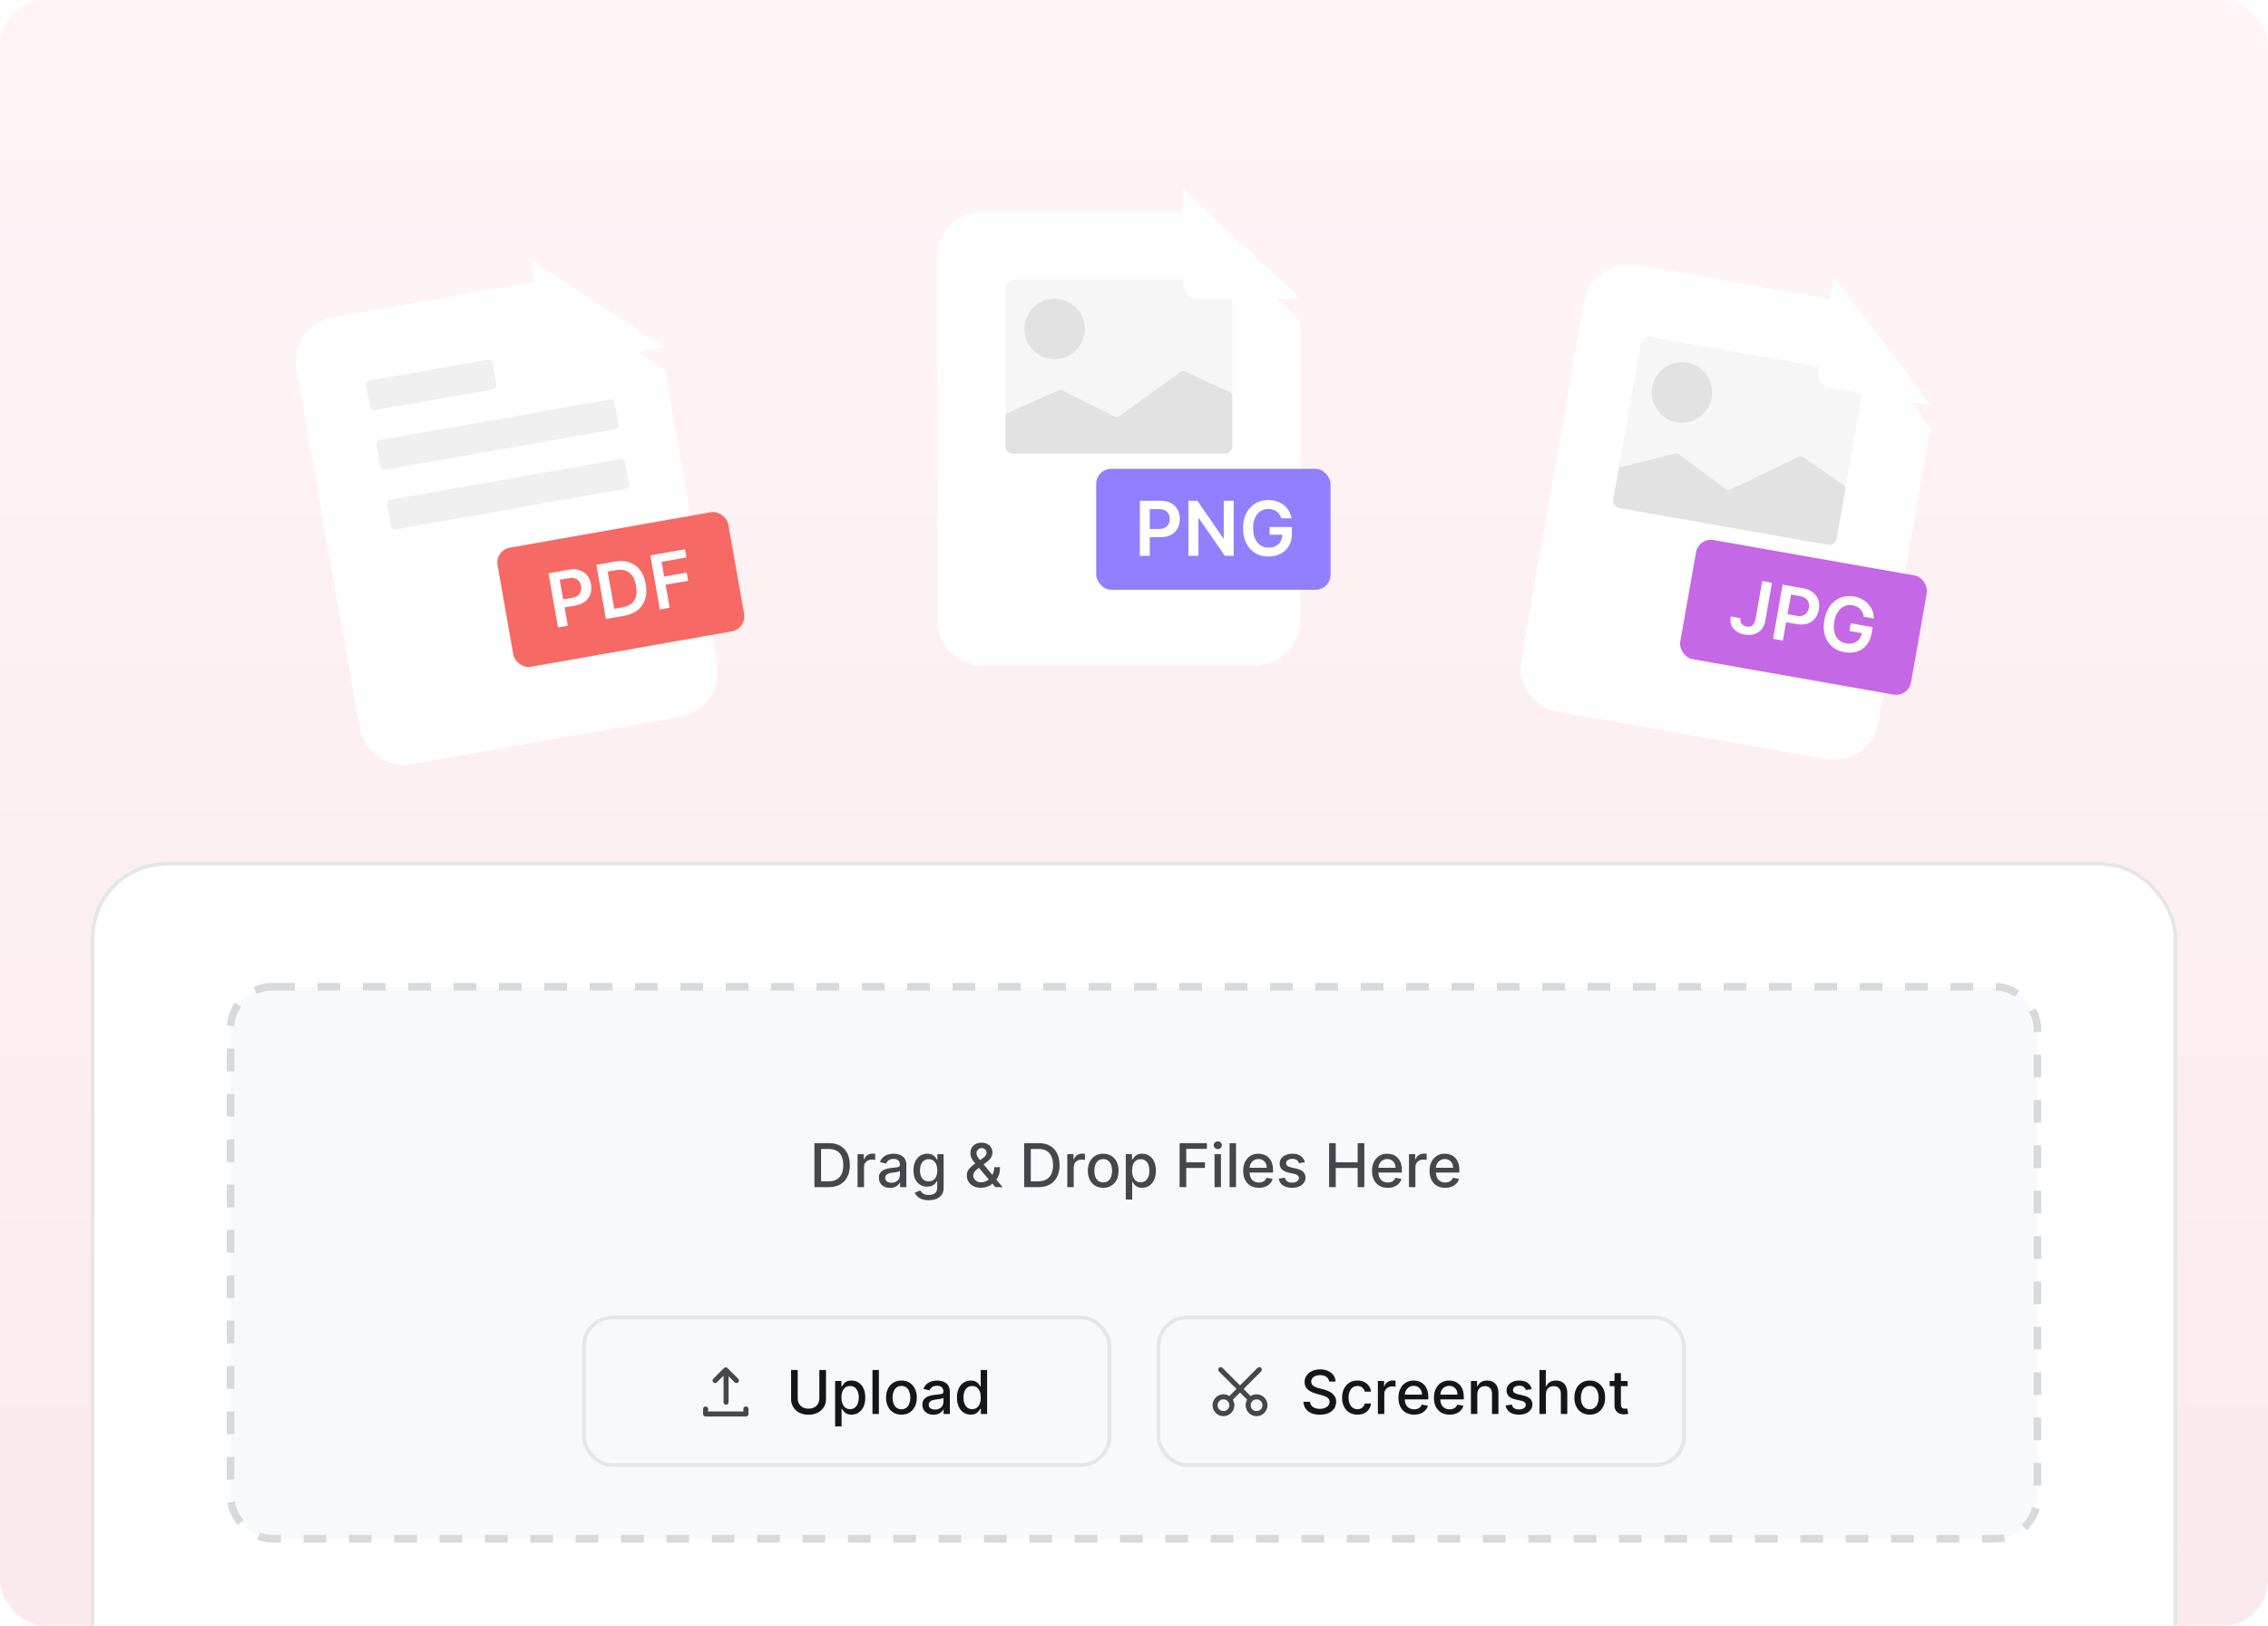 <svg width="600" height="430" viewBox="0 0 600 430" fill="none" xmlns="http://www.w3.org/2000/svg">
<g clip-path="url(#clip0_1794_1559)">
<rect width="600" height="430" rx="12" fill="url(#paint0_linear_1794_1559)"/>
<g filter="url(#filter0_d_1794_1559)">
<rect x="24" y="224" width="552" height="285" rx="20" fill="white"/>
<rect x="24.5" y="224.5" width="551" height="284" rx="19.5" stroke="#E6E6E6"/>
</g>
<rect x="61" y="261" width="478" height="146" rx="11" fill="#F7F9FC" stroke="#D7D9DB" stroke-width="2" stroke-dasharray="6 6"/>
<rect x="154.5" y="348.5" width="139" height="39" rx="7.5" stroke="#E6E6E6"/>
<path d="M191.413 363.864L189.641 365.635C189.381 365.895 188.959 365.895 188.699 365.635C188.438 365.374 188.438 364.952 188.698 364.692C188.939 364.451 189.18 364.21 189.421 363.969C190.123 363.267 190.825 362.564 191.528 361.862C191.788 361.603 192.209 361.603 192.469 361.862C193.172 362.565 193.875 363.268 194.577 363.971C194.819 364.212 195.06 364.454 195.302 364.696C195.56 364.953 195.551 365.373 195.294 365.63C195.036 365.888 194.617 365.896 194.359 365.639L192.746 364.025L192.746 370.887C192.746 371.256 192.448 371.554 192.079 371.554C191.711 371.554 191.413 371.256 191.413 370.887L191.413 363.864Z" fill="#46464D"/>
<path d="M198 372.667C198 372.298 197.702 372 197.333 372C196.965 372 196.667 372.298 196.667 372.667V373.333H187.333V372.667C187.333 372.298 187.035 372 186.667 372C186.298 372 186 372.298 186 372.667V374C186 374.368 186.298 374.667 186.667 374.667H197.333C197.702 374.667 198 374.368 198 374V372.667Z" fill="#46464D"/>
<path d="M216.761 362.364H218.523V370.017C218.523 370.831 218.331 371.553 217.949 372.182C217.566 372.807 217.028 373.299 216.335 373.659C215.642 374.015 214.83 374.193 213.898 374.193C212.97 374.193 212.159 374.015 211.466 373.659C210.773 373.299 210.235 372.807 209.852 372.182C209.47 371.553 209.278 370.831 209.278 370.017V362.364H211.034V369.875C211.034 370.402 211.15 370.869 211.381 371.278C211.616 371.688 211.947 372.009 212.375 372.244C212.803 372.475 213.311 372.591 213.898 372.591C214.489 372.591 214.998 372.475 215.426 372.244C215.858 372.009 216.188 371.688 216.415 371.278C216.646 370.869 216.761 370.402 216.761 369.875V362.364ZM220.939 377.273V365.273H222.598V366.688H222.74C222.839 366.506 222.981 366.295 223.166 366.057C223.352 365.818 223.609 365.61 223.939 365.432C224.268 365.25 224.704 365.159 225.246 365.159C225.95 365.159 226.579 365.337 227.132 365.693C227.685 366.049 228.119 366.562 228.433 367.233C228.751 367.903 228.911 368.71 228.911 369.653C228.911 370.597 228.753 371.405 228.439 372.08C228.125 372.75 227.693 373.267 227.143 373.631C226.594 373.991 225.967 374.17 225.263 374.17C224.732 374.17 224.299 374.081 223.962 373.903C223.628 373.725 223.367 373.517 223.178 373.278C222.988 373.04 222.842 372.828 222.74 372.642H222.638V377.273H220.939ZM222.604 369.636C222.604 370.25 222.693 370.788 222.871 371.25C223.049 371.712 223.306 372.074 223.643 372.335C223.981 372.593 224.393 372.722 224.882 372.722C225.39 372.722 225.814 372.587 226.155 372.318C226.496 372.045 226.753 371.676 226.928 371.21C227.106 370.744 227.195 370.22 227.195 369.636C227.195 369.061 227.107 368.544 226.933 368.085C226.763 367.627 226.505 367.265 226.161 367C225.82 366.735 225.393 366.602 224.882 366.602C224.39 366.602 223.973 366.729 223.632 366.983C223.295 367.237 223.039 367.591 222.865 368.045C222.691 368.5 222.604 369.03 222.604 369.636ZM232.513 362.364V374H230.814V362.364H232.513ZM238.474 374.176C237.656 374.176 236.942 373.989 236.332 373.614C235.723 373.239 235.249 372.714 234.912 372.04C234.575 371.366 234.406 370.578 234.406 369.676C234.406 368.771 234.575 367.979 234.912 367.301C235.249 366.623 235.723 366.097 236.332 365.722C236.942 365.347 237.656 365.159 238.474 365.159C239.293 365.159 240.007 365.347 240.616 365.722C241.226 366.097 241.7 366.623 242.037 367.301C242.374 367.979 242.543 368.771 242.543 369.676C242.543 370.578 242.374 371.366 242.037 372.04C241.7 372.714 241.226 373.239 240.616 373.614C240.007 373.989 239.293 374.176 238.474 374.176ZM238.48 372.75C239.01 372.75 239.45 372.61 239.798 372.33C240.147 372.049 240.404 371.676 240.571 371.21C240.741 370.744 240.827 370.231 240.827 369.67C240.827 369.114 240.741 368.602 240.571 368.136C240.404 367.667 240.147 367.29 239.798 367.006C239.45 366.722 239.01 366.58 238.48 366.58C237.946 366.58 237.503 366.722 237.151 367.006C236.802 367.29 236.543 367.667 236.372 368.136C236.205 368.602 236.122 369.114 236.122 369.67C236.122 370.231 236.205 370.744 236.372 371.21C236.543 371.676 236.802 372.049 237.151 372.33C237.503 372.61 237.946 372.75 238.48 372.75ZM246.979 374.193C246.426 374.193 245.926 374.091 245.479 373.886C245.032 373.678 244.678 373.377 244.416 372.983C244.159 372.589 244.03 372.106 244.03 371.534C244.03 371.042 244.125 370.636 244.314 370.318C244.503 370 244.759 369.748 245.081 369.562C245.403 369.377 245.763 369.237 246.161 369.142C246.558 369.047 246.964 368.975 247.376 368.926C247.899 368.866 248.323 368.816 248.649 368.778C248.975 368.737 249.212 368.67 249.359 368.58C249.507 368.489 249.581 368.341 249.581 368.136V368.097C249.581 367.6 249.441 367.216 249.161 366.943C248.884 366.67 248.471 366.534 247.922 366.534C247.35 366.534 246.899 366.661 246.57 366.915C246.244 367.165 246.018 367.443 245.893 367.75L244.297 367.386C244.486 366.856 244.763 366.428 245.126 366.102C245.494 365.773 245.916 365.534 246.393 365.386C246.871 365.235 247.373 365.159 247.899 365.159C248.248 365.159 248.617 365.201 249.007 365.284C249.401 365.364 249.768 365.511 250.109 365.727C250.454 365.943 250.736 366.252 250.956 366.653C251.176 367.051 251.286 367.568 251.286 368.205V374H249.626V372.807H249.558C249.448 373.027 249.284 373.242 249.064 373.455C248.844 373.667 248.562 373.843 248.217 373.983C247.873 374.123 247.46 374.193 246.979 374.193ZM247.348 372.83C247.818 372.83 248.219 372.737 248.553 372.551C248.89 372.366 249.145 372.123 249.32 371.824C249.498 371.521 249.587 371.197 249.587 370.852V369.727C249.526 369.788 249.409 369.845 249.234 369.898C249.064 369.947 248.869 369.991 248.649 370.028C248.429 370.062 248.215 370.095 248.007 370.125C247.799 370.152 247.625 370.174 247.484 370.193C247.155 370.235 246.854 370.305 246.581 370.403C246.312 370.502 246.096 370.644 245.933 370.83C245.774 371.011 245.695 371.254 245.695 371.557C245.695 371.977 245.85 372.295 246.161 372.511C246.471 372.723 246.867 372.83 247.348 372.83ZM256.815 374.17C256.111 374.17 255.482 373.991 254.929 373.631C254.38 373.267 253.948 372.75 253.634 372.08C253.323 371.405 253.168 370.597 253.168 369.653C253.168 368.71 253.325 367.903 253.639 367.233C253.957 366.562 254.393 366.049 254.946 365.693C255.499 365.337 256.126 365.159 256.827 365.159C257.368 365.159 257.804 365.25 258.134 365.432C258.467 365.61 258.724 365.818 258.906 366.057C259.092 366.295 259.236 366.506 259.338 366.688H259.44V362.364H261.139V374H259.48V372.642H259.338C259.236 372.828 259.088 373.04 258.895 373.278C258.705 373.517 258.444 373.725 258.111 373.903C257.777 374.081 257.346 374.17 256.815 374.17ZM257.19 372.722C257.679 372.722 258.092 372.593 258.429 372.335C258.77 372.074 259.027 371.712 259.202 371.25C259.38 370.788 259.469 370.25 259.469 369.636C259.469 369.03 259.382 368.5 259.207 368.045C259.033 367.591 258.777 367.237 258.44 366.983C258.103 366.729 257.687 366.602 257.19 366.602C256.679 366.602 256.253 366.735 255.912 367C255.571 367.265 255.313 367.627 255.139 368.085C254.969 368.544 254.884 369.061 254.884 369.636C254.884 370.22 254.971 370.744 255.145 371.21C255.319 371.676 255.577 372.045 255.918 372.318C256.262 372.587 256.687 372.722 257.19 372.722Z" fill="#16161A"/>
<rect x="306.5" y="348.5" width="139" height="39" rx="7.5" stroke="#E6E6E6"/>
<path d="M322.471 362.747C322.211 362.487 322.211 362.065 322.471 361.805C322.732 361.544 323.154 361.544 323.414 361.805L328.047 366.438L332.681 361.805C332.941 361.544 333.363 361.544 333.623 361.805C333.884 362.065 333.884 362.487 333.623 362.748L328.99 367.381L330.864 369.254C331.314 368.965 331.85 368.797 332.425 368.797C334.02 368.797 335.314 370.091 335.314 371.687C335.314 373.283 334.02 374.576 332.425 374.576C330.829 374.576 329.535 373.283 329.535 371.687C329.535 371.149 329.682 370.645 329.938 370.214L328.047 368.323L326.155 370.216C326.41 370.647 326.557 371.15 326.557 371.687C326.557 373.283 325.263 374.576 323.667 374.576C322.071 374.576 320.778 373.283 320.778 371.687C320.778 370.091 322.071 368.797 323.667 368.797C324.243 368.797 324.779 368.966 325.23 369.256L327.105 367.381L322.471 362.747ZM325.224 371.687C325.224 370.827 324.527 370.131 323.667 370.131C322.808 370.131 322.111 370.827 322.111 371.687C322.111 372.546 322.808 373.243 323.667 373.243C324.527 373.243 325.224 372.546 325.224 371.687ZM333.981 371.687C333.981 370.827 333.284 370.131 332.425 370.131C331.565 370.131 330.868 370.827 330.868 371.687C330.868 372.546 331.565 373.243 332.425 373.243C333.284 373.243 333.981 372.546 333.981 371.687Z" fill="#46464D"/>
<path d="M351.625 365.42C351.564 364.883 351.314 364.466 350.875 364.17C350.436 363.871 349.883 363.722 349.216 363.722C348.739 363.722 348.326 363.797 347.977 363.949C347.629 364.097 347.358 364.301 347.165 364.562C346.975 364.82 346.881 365.114 346.881 365.443C346.881 365.72 346.945 365.958 347.074 366.159C347.206 366.36 347.379 366.528 347.591 366.665C347.807 366.797 348.038 366.909 348.284 367C348.53 367.087 348.767 367.159 348.994 367.216L350.131 367.511C350.502 367.602 350.883 367.725 351.273 367.881C351.663 368.036 352.025 368.241 352.358 368.494C352.691 368.748 352.96 369.062 353.165 369.438C353.373 369.812 353.477 370.261 353.477 370.784C353.477 371.443 353.307 372.028 352.966 372.54C352.629 373.051 352.138 373.455 351.494 373.75C350.854 374.045 350.08 374.193 349.17 374.193C348.299 374.193 347.545 374.055 346.909 373.778C346.273 373.502 345.775 373.11 345.415 372.602C345.055 372.091 344.856 371.485 344.818 370.784H346.58C346.614 371.205 346.75 371.555 346.989 371.835C347.231 372.112 347.54 372.318 347.915 372.455C348.294 372.587 348.708 372.653 349.159 372.653C349.655 372.653 350.097 372.576 350.483 372.42C350.873 372.261 351.18 372.042 351.403 371.761C351.627 371.477 351.739 371.146 351.739 370.767C351.739 370.422 351.64 370.14 351.443 369.92C351.25 369.701 350.987 369.519 350.653 369.375C350.324 369.231 349.951 369.104 349.534 368.994L348.159 368.619C347.227 368.366 346.489 367.992 345.943 367.5C345.402 367.008 345.131 366.356 345.131 365.545C345.131 364.875 345.313 364.29 345.676 363.79C346.04 363.29 346.532 362.902 347.153 362.625C347.775 362.345 348.475 362.205 349.256 362.205C350.044 362.205 350.739 362.343 351.341 362.619C351.947 362.896 352.424 363.277 352.773 363.761C353.121 364.242 353.303 364.795 353.318 365.42H351.625ZM359.115 374.176C358.27 374.176 357.543 373.985 356.933 373.602C356.327 373.216 355.861 372.684 355.536 372.006C355.21 371.328 355.047 370.551 355.047 369.676C355.047 368.79 355.214 368.008 355.547 367.33C355.88 366.648 356.35 366.116 356.956 365.733C357.562 365.35 358.276 365.159 359.098 365.159C359.761 365.159 360.352 365.282 360.871 365.528C361.39 365.771 361.808 366.112 362.126 366.551C362.448 366.991 362.64 367.504 362.7 368.091H361.047C360.956 367.682 360.748 367.33 360.422 367.034C360.1 366.739 359.668 366.591 359.126 366.591C358.653 366.591 358.238 366.716 357.882 366.966C357.53 367.212 357.255 367.564 357.058 368.023C356.861 368.477 356.763 369.015 356.763 369.636C356.763 370.273 356.859 370.822 357.053 371.284C357.246 371.746 357.518 372.104 357.871 372.358C358.227 372.612 358.645 372.739 359.126 372.739C359.448 372.739 359.74 372.68 360.001 372.562C360.267 372.441 360.488 372.269 360.666 372.045C360.848 371.822 360.975 371.553 361.047 371.239H362.7C362.64 371.803 362.456 372.307 362.149 372.75C361.842 373.193 361.431 373.542 360.916 373.795C360.405 374.049 359.804 374.176 359.115 374.176ZM364.517 374V365.273H366.159V366.659H366.25C366.409 366.189 366.689 365.82 367.091 365.551C367.496 365.278 367.955 365.142 368.466 365.142C368.572 365.142 368.697 365.146 368.841 365.153C368.989 365.161 369.104 365.17 369.188 365.182V366.807C369.119 366.788 368.998 366.767 368.824 366.744C368.65 366.718 368.475 366.705 368.301 366.705C367.9 366.705 367.542 366.79 367.227 366.96C366.917 367.127 366.67 367.36 366.489 367.659C366.307 367.955 366.216 368.292 366.216 368.67V374H364.517ZM374.107 374.176C373.247 374.176 372.506 373.992 371.885 373.625C371.268 373.254 370.79 372.733 370.453 372.062C370.12 371.388 369.953 370.598 369.953 369.693C369.953 368.799 370.12 368.011 370.453 367.33C370.79 366.648 371.26 366.116 371.862 365.733C372.468 365.35 373.177 365.159 373.987 365.159C374.48 365.159 374.957 365.241 375.419 365.403C375.881 365.566 376.296 365.822 376.663 366.17C377.031 366.519 377.321 366.972 377.533 367.528C377.745 368.081 377.851 368.754 377.851 369.545V370.148H370.913V368.875H376.186C376.186 368.428 376.095 368.032 375.913 367.688C375.732 367.339 375.476 367.064 375.146 366.864C374.821 366.663 374.438 366.562 373.999 366.562C373.521 366.562 373.105 366.68 372.749 366.915C372.396 367.146 372.124 367.449 371.93 367.824C371.741 368.195 371.646 368.598 371.646 369.034V370.028C371.646 370.612 371.749 371.108 371.953 371.517C372.161 371.926 372.451 372.239 372.822 372.455C373.194 372.667 373.627 372.773 374.124 372.773C374.446 372.773 374.739 372.727 375.004 372.636C375.269 372.542 375.499 372.402 375.692 372.216C375.885 372.03 376.033 371.801 376.135 371.528L377.743 371.818C377.614 372.292 377.383 372.706 377.05 373.062C376.72 373.415 376.305 373.689 375.805 373.886C375.309 374.08 374.743 374.176 374.107 374.176ZM383.497 374.176C382.637 374.176 381.897 373.992 381.276 373.625C380.658 373.254 380.181 372.733 379.844 372.062C379.51 371.388 379.344 370.598 379.344 369.693C379.344 368.799 379.51 368.011 379.844 367.33C380.181 366.648 380.651 366.116 381.253 365.733C381.859 365.35 382.567 365.159 383.378 365.159C383.87 365.159 384.348 365.241 384.81 365.403C385.272 365.566 385.687 365.822 386.054 366.17C386.421 366.519 386.711 366.972 386.923 367.528C387.135 368.081 387.241 368.754 387.241 369.545V370.148H380.304V368.875H385.577C385.577 368.428 385.486 368.032 385.304 367.688C385.122 367.339 384.866 367.064 384.537 366.864C384.211 366.663 383.829 366.562 383.389 366.562C382.912 366.562 382.495 366.68 382.139 366.915C381.787 367.146 381.514 367.449 381.321 367.824C381.132 368.195 381.037 368.598 381.037 369.034V370.028C381.037 370.612 381.139 371.108 381.344 371.517C381.552 371.926 381.842 372.239 382.213 372.455C382.584 372.667 383.018 372.773 383.514 372.773C383.836 372.773 384.13 372.727 384.395 372.636C384.66 372.542 384.889 372.402 385.082 372.216C385.276 372.03 385.423 371.801 385.526 371.528L387.134 371.818C387.005 372.292 386.774 372.706 386.44 373.062C386.111 373.415 385.696 373.689 385.196 373.886C384.7 374.08 384.134 374.176 383.497 374.176ZM390.825 368.818V374H389.126V365.273H390.757V366.693H390.865C391.066 366.231 391.38 365.86 391.808 365.58C392.24 365.299 392.784 365.159 393.439 365.159C394.034 365.159 394.554 365.284 395.001 365.534C395.448 365.78 395.795 366.148 396.041 366.636C396.287 367.125 396.411 367.729 396.411 368.449V374H394.712V368.653C394.712 368.021 394.547 367.527 394.217 367.17C393.888 366.811 393.435 366.631 392.859 366.631C392.465 366.631 392.115 366.716 391.808 366.886C391.505 367.057 391.265 367.307 391.087 367.636C390.912 367.962 390.825 368.356 390.825 368.818ZM405.229 367.403L403.689 367.676C403.625 367.479 403.522 367.292 403.382 367.114C403.246 366.936 403.06 366.79 402.825 366.676C402.59 366.562 402.297 366.506 401.945 366.506C401.464 366.506 401.062 366.614 400.74 366.83C400.418 367.042 400.257 367.316 400.257 367.653C400.257 367.945 400.365 368.18 400.581 368.358C400.797 368.536 401.145 368.682 401.626 368.795L403.013 369.114C403.816 369.299 404.414 369.585 404.808 369.972C405.202 370.358 405.399 370.86 405.399 371.477C405.399 372 405.248 372.466 404.945 372.875C404.645 373.28 404.227 373.598 403.689 373.83C403.155 374.061 402.536 374.176 401.831 374.176C400.854 374.176 400.056 373.968 399.439 373.551C398.821 373.131 398.443 372.534 398.303 371.761L399.945 371.511C400.047 371.939 400.257 372.263 400.575 372.483C400.893 372.699 401.308 372.807 401.82 372.807C402.376 372.807 402.821 372.691 403.155 372.46C403.488 372.225 403.655 371.939 403.655 371.602C403.655 371.33 403.553 371.1 403.348 370.915C403.147 370.729 402.839 370.589 402.422 370.494L400.945 370.17C400.13 369.985 399.528 369.689 399.138 369.284C398.751 368.879 398.558 368.366 398.558 367.744C398.558 367.229 398.702 366.778 398.99 366.392C399.278 366.006 399.676 365.705 400.183 365.489C400.691 365.269 401.272 365.159 401.928 365.159C402.871 365.159 403.613 365.364 404.155 365.773C404.696 366.178 405.054 366.722 405.229 367.403ZM408.966 368.818V374H407.267V362.364H408.943V366.693H409.051C409.256 366.223 409.568 365.85 409.989 365.574C410.409 365.297 410.958 365.159 411.636 365.159C412.235 365.159 412.758 365.282 413.205 365.528C413.655 365.775 414.004 366.142 414.25 366.631C414.5 367.116 414.625 367.722 414.625 368.449V374H412.926V368.653C412.926 368.013 412.761 367.517 412.432 367.165C412.102 366.809 411.644 366.631 411.057 366.631C410.655 366.631 410.295 366.716 409.977 366.886C409.663 367.057 409.415 367.307 409.233 367.636C409.055 367.962 408.966 368.356 408.966 368.818ZM420.568 374.176C419.75 374.176 419.036 373.989 418.426 373.614C417.816 373.239 417.343 372.714 417.006 372.04C416.669 371.366 416.5 370.578 416.5 369.676C416.5 368.771 416.669 367.979 417.006 367.301C417.343 366.623 417.816 366.097 418.426 365.722C419.036 365.347 419.75 365.159 420.568 365.159C421.386 365.159 422.1 365.347 422.71 365.722C423.32 366.097 423.794 366.623 424.131 367.301C424.468 367.979 424.636 368.771 424.636 369.676C424.636 370.578 424.468 371.366 424.131 372.04C423.794 372.714 423.32 373.239 422.71 373.614C422.1 373.989 421.386 374.176 420.568 374.176ZM420.574 372.75C421.104 372.75 421.544 372.61 421.892 372.33C422.241 372.049 422.498 371.676 422.665 371.21C422.835 370.744 422.92 370.231 422.92 369.67C422.92 369.114 422.835 368.602 422.665 368.136C422.498 367.667 422.241 367.29 421.892 367.006C421.544 366.722 421.104 366.58 420.574 366.58C420.04 366.58 419.597 366.722 419.244 367.006C418.896 367.29 418.636 367.667 418.466 368.136C418.299 368.602 418.216 369.114 418.216 369.67C418.216 370.231 418.299 370.744 418.466 371.21C418.636 371.676 418.896 372.049 419.244 372.33C419.597 372.61 420.04 372.75 420.574 372.75ZM430.607 365.273V366.636H425.839V365.273H430.607ZM427.118 363.182H428.817V371.438C428.817 371.767 428.866 372.015 428.964 372.182C429.063 372.345 429.19 372.456 429.345 372.517C429.504 372.574 429.677 372.602 429.862 372.602C429.999 372.602 430.118 372.593 430.22 372.574C430.322 372.555 430.402 372.54 430.459 372.528L430.766 373.932C430.667 373.97 430.527 374.008 430.345 374.045C430.163 374.087 429.936 374.11 429.663 374.114C429.216 374.121 428.8 374.042 428.413 373.875C428.027 373.708 427.714 373.451 427.476 373.102C427.237 372.754 427.118 372.316 427.118 371.79V363.182Z" fill="#16161A"/>
<path d="M219.225 314H215.458V302.364H219.344C220.485 302.364 221.464 302.597 222.282 303.062C223.1 303.525 223.727 304.189 224.163 305.057C224.602 305.92 224.822 306.956 224.822 308.165C224.822 309.377 224.6 310.419 224.157 311.29C223.718 312.161 223.081 312.831 222.248 313.301C221.415 313.767 220.407 314 219.225 314ZM217.214 312.466H219.129C220.015 312.466 220.752 312.299 221.339 311.966C221.926 311.629 222.365 311.142 222.657 310.506C222.949 309.866 223.094 309.085 223.094 308.165C223.094 307.252 222.949 306.477 222.657 305.841C222.369 305.205 221.939 304.722 221.367 304.392C220.795 304.062 220.085 303.898 219.237 303.898H217.214V312.466ZM226.869 314V305.273H228.511V306.659H228.602C228.761 306.189 229.041 305.82 229.442 305.551C229.848 305.278 230.306 305.142 230.817 305.142C230.924 305.142 231.049 305.146 231.192 305.153C231.34 305.161 231.456 305.17 231.539 305.182V306.807C231.471 306.788 231.35 306.767 231.175 306.744C231.001 306.718 230.827 306.705 230.653 306.705C230.251 306.705 229.893 306.79 229.579 306.96C229.268 307.127 229.022 307.36 228.84 307.659C228.658 307.955 228.567 308.292 228.567 308.67V314H226.869ZM235.471 314.193C234.918 314.193 234.418 314.091 233.971 313.886C233.524 313.678 233.17 313.377 232.908 312.983C232.651 312.589 232.522 312.106 232.522 311.534C232.522 311.042 232.617 310.636 232.806 310.318C232.996 310 233.251 309.748 233.573 309.562C233.895 309.377 234.255 309.237 234.653 309.142C235.05 309.047 235.456 308.975 235.869 308.926C236.391 308.866 236.816 308.816 237.141 308.778C237.467 308.737 237.704 308.67 237.852 308.58C237.999 308.489 238.073 308.341 238.073 308.136V308.097C238.073 307.6 237.933 307.216 237.653 306.943C237.376 306.67 236.963 306.534 236.414 306.534C235.842 306.534 235.391 306.661 235.062 306.915C234.736 307.165 234.511 307.443 234.386 307.75L232.789 307.386C232.978 306.856 233.255 306.428 233.619 306.102C233.986 305.773 234.408 305.534 234.886 305.386C235.363 305.235 235.865 305.159 236.391 305.159C236.74 305.159 237.109 305.201 237.499 305.284C237.893 305.364 238.261 305.511 238.602 305.727C238.946 305.943 239.228 306.252 239.448 306.653C239.668 307.051 239.778 307.568 239.778 308.205V314H238.119V312.807H238.05C237.941 313.027 237.776 313.242 237.556 313.455C237.336 313.667 237.054 313.843 236.71 313.983C236.365 314.123 235.952 314.193 235.471 314.193ZM235.84 312.83C236.31 312.83 236.711 312.737 237.045 312.551C237.382 312.366 237.638 312.123 237.812 311.824C237.99 311.521 238.079 311.197 238.079 310.852V309.727C238.018 309.788 237.901 309.845 237.727 309.898C237.556 309.947 237.361 309.991 237.141 310.028C236.922 310.062 236.708 310.095 236.499 310.125C236.291 310.152 236.117 310.174 235.977 310.193C235.647 310.235 235.346 310.305 235.073 310.403C234.804 310.502 234.588 310.644 234.425 310.83C234.266 311.011 234.187 311.254 234.187 311.557C234.187 311.977 234.342 312.295 234.653 312.511C234.963 312.723 235.359 312.83 235.84 312.83ZM245.7 317.455C245.006 317.455 244.41 317.364 243.91 317.182C243.414 317 243.008 316.759 242.694 316.46C242.379 316.161 242.145 315.833 241.989 315.477L243.45 314.875C243.552 315.042 243.688 315.218 243.859 315.403C244.033 315.593 244.268 315.754 244.563 315.886C244.862 316.019 245.247 316.085 245.717 316.085C246.361 316.085 246.893 315.928 247.313 315.614C247.734 315.303 247.944 314.807 247.944 314.125V312.409H247.836C247.734 312.595 247.586 312.801 247.393 313.028C247.203 313.256 246.942 313.453 246.609 313.619C246.275 313.786 245.842 313.869 245.308 313.869C244.618 313.869 243.997 313.708 243.444 313.386C242.895 313.061 242.459 312.581 242.137 311.949C241.819 311.312 241.66 310.53 241.66 309.602C241.66 308.674 241.817 307.879 242.131 307.216C242.45 306.553 242.885 306.045 243.438 305.693C243.991 305.337 244.618 305.159 245.319 305.159C245.861 305.159 246.298 305.25 246.631 305.432C246.965 305.61 247.224 305.818 247.41 306.057C247.599 306.295 247.745 306.506 247.847 306.688H247.972V305.273H249.637V314.193C249.637 314.943 249.463 315.559 249.114 316.04C248.766 316.521 248.294 316.877 247.7 317.108C247.109 317.339 246.442 317.455 245.7 317.455ZM245.683 312.46C246.171 312.46 246.584 312.347 246.921 312.119C247.262 311.888 247.52 311.559 247.694 311.131C247.872 310.699 247.961 310.182 247.961 309.58C247.961 308.992 247.874 308.475 247.7 308.028C247.525 307.581 247.27 307.233 246.933 306.983C246.595 306.729 246.179 306.602 245.683 306.602C245.171 306.602 244.745 306.735 244.404 307C244.063 307.261 243.806 307.617 243.631 308.068C243.461 308.519 243.376 309.023 243.376 309.58C243.376 310.152 243.463 310.653 243.637 311.085C243.811 311.517 244.069 311.854 244.41 312.097C244.754 312.339 245.179 312.46 245.683 312.46ZM259.536 314.165C258.756 314.165 258.084 314.023 257.519 313.739C256.959 313.455 256.527 313.068 256.224 312.58C255.921 312.087 255.769 311.53 255.769 310.909C255.769 310.436 255.868 310.015 256.065 309.648C256.262 309.277 256.536 308.934 256.888 308.619C257.241 308.305 257.648 307.989 258.11 307.67L259.985 306.347C260.303 306.138 260.551 305.919 260.729 305.688C260.907 305.453 260.996 305.163 260.996 304.818C260.996 304.545 260.879 304.284 260.644 304.034C260.409 303.784 260.095 303.659 259.701 303.659C259.428 303.659 259.188 303.725 258.979 303.858C258.775 303.991 258.614 304.161 258.496 304.369C258.383 304.574 258.326 304.79 258.326 305.017C258.326 305.282 258.398 305.549 258.542 305.818C258.69 306.087 258.879 306.366 259.11 306.653C259.341 306.937 259.584 307.233 259.837 307.54L265.241 314H263.32L258.849 308.744C258.474 308.301 258.125 307.884 257.803 307.494C257.481 307.1 257.22 306.703 257.019 306.301C256.822 305.896 256.724 305.458 256.724 304.989C256.724 304.455 256.845 303.981 257.087 303.568C257.334 303.152 257.676 302.826 258.116 302.591C258.555 302.356 259.07 302.239 259.661 302.239C260.26 302.239 260.773 302.356 261.201 302.591C261.633 302.822 261.964 303.131 262.195 303.517C262.43 303.9 262.548 304.318 262.548 304.773C262.548 305.326 262.409 305.814 262.133 306.239C261.86 306.659 261.483 307.045 261.002 307.398L258.667 309.119C258.212 309.453 257.896 309.782 257.718 310.108C257.544 310.43 257.457 310.682 257.457 310.864C257.457 311.197 257.542 311.506 257.712 311.79C257.887 312.074 258.129 312.301 258.44 312.472C258.754 312.642 259.121 312.727 259.542 312.727C259.974 312.727 260.394 312.634 260.803 312.449C261.216 312.259 261.589 311.989 261.923 311.636C262.26 311.284 262.527 310.862 262.724 310.369C262.921 309.877 263.019 309.326 263.019 308.716H264.553C264.553 309.466 264.468 310.1 264.298 310.619C264.127 311.134 263.921 311.555 263.678 311.881C263.44 312.203 263.214 312.455 263.002 312.636C262.934 312.697 262.87 312.758 262.809 312.818C262.748 312.879 262.684 312.939 262.616 313C262.222 313.398 261.745 313.691 261.184 313.881C260.627 314.07 260.078 314.165 259.536 314.165ZM274.71 314H270.942V302.364H274.829C275.969 302.364 276.948 302.597 277.766 303.062C278.585 303.525 279.211 304.189 279.647 305.057C280.086 305.92 280.306 306.956 280.306 308.165C280.306 309.377 280.085 310.419 279.641 311.29C279.202 312.161 278.566 312.831 277.732 313.301C276.899 313.767 275.891 314 274.71 314ZM272.698 312.466H274.613C275.499 312.466 276.236 312.299 276.823 311.966C277.41 311.629 277.85 311.142 278.141 310.506C278.433 309.866 278.579 309.085 278.579 308.165C278.579 307.252 278.433 306.477 278.141 305.841C277.853 305.205 277.424 304.722 276.852 304.392C276.28 304.062 275.569 303.898 274.721 303.898H272.698V312.466ZM282.353 314V305.273H283.995V306.659H284.086C284.245 306.189 284.525 305.82 284.927 305.551C285.332 305.278 285.79 305.142 286.302 305.142C286.408 305.142 286.533 305.146 286.677 305.153C286.825 305.161 286.94 305.17 287.023 305.182V306.807C286.955 306.788 286.834 306.767 286.66 306.744C286.486 306.718 286.311 306.705 286.137 306.705C285.736 306.705 285.378 306.79 285.063 306.96C284.753 307.127 284.506 307.36 284.325 307.659C284.143 307.955 284.052 308.292 284.052 308.67V314H282.353ZM291.857 314.176C291.039 314.176 290.325 313.989 289.715 313.614C289.105 313.239 288.632 312.714 288.295 312.04C287.958 311.366 287.789 310.578 287.789 309.676C287.789 308.771 287.958 307.979 288.295 307.301C288.632 306.623 289.105 306.097 289.715 305.722C290.325 305.347 291.039 305.159 291.857 305.159C292.675 305.159 293.389 305.347 293.999 305.722C294.609 306.097 295.083 306.623 295.42 307.301C295.757 307.979 295.925 308.771 295.925 309.676C295.925 310.578 295.757 311.366 295.42 312.04C295.083 312.714 294.609 313.239 293.999 313.614C293.389 313.989 292.675 314.176 291.857 314.176ZM291.863 312.75C292.393 312.75 292.833 312.61 293.181 312.33C293.53 312.049 293.787 311.676 293.954 311.21C294.124 310.744 294.21 310.231 294.21 309.67C294.21 309.114 294.124 308.602 293.954 308.136C293.787 307.667 293.53 307.29 293.181 307.006C292.833 306.722 292.393 306.58 291.863 306.58C291.329 306.58 290.886 306.722 290.533 307.006C290.185 307.29 289.925 307.667 289.755 308.136C289.588 308.602 289.505 309.114 289.505 309.67C289.505 310.231 289.588 310.744 289.755 311.21C289.925 311.676 290.185 312.049 290.533 312.33C290.886 312.61 291.329 312.75 291.863 312.75ZM297.822 317.273V305.273H299.481V306.688H299.623C299.721 306.506 299.863 306.295 300.049 306.057C300.235 305.818 300.492 305.61 300.822 305.432C301.151 305.25 301.587 305.159 302.129 305.159C302.833 305.159 303.462 305.337 304.015 305.693C304.568 306.049 305.002 306.562 305.316 307.233C305.634 307.903 305.793 308.71 305.793 309.653C305.793 310.597 305.636 311.405 305.322 312.08C305.007 312.75 304.576 313.267 304.026 313.631C303.477 313.991 302.85 314.17 302.146 314.17C301.615 314.17 301.182 314.081 300.844 313.903C300.511 313.725 300.25 313.517 300.06 313.278C299.871 313.04 299.725 312.828 299.623 312.642H299.521V317.273H297.822ZM299.487 309.636C299.487 310.25 299.576 310.788 299.754 311.25C299.932 311.712 300.189 312.074 300.526 312.335C300.863 312.593 301.276 312.722 301.765 312.722C302.272 312.722 302.697 312.587 303.038 312.318C303.379 312.045 303.636 311.676 303.81 311.21C303.988 310.744 304.077 310.22 304.077 309.636C304.077 309.061 303.99 308.544 303.816 308.085C303.646 307.627 303.388 307.265 303.043 307C302.702 306.735 302.276 306.602 301.765 306.602C301.272 306.602 300.856 306.729 300.515 306.983C300.178 307.237 299.922 307.591 299.748 308.045C299.574 308.5 299.487 309.03 299.487 309.636ZM312.067 314V302.364H319.283V303.875H313.823V307.42H318.766V308.926H313.823V314H312.067ZM321.306 314V305.273H323.005V314H321.306ZM322.164 303.926C321.869 303.926 321.615 303.828 321.403 303.631C321.194 303.43 321.09 303.191 321.09 302.915C321.09 302.634 321.194 302.396 321.403 302.199C321.615 301.998 321.869 301.898 322.164 301.898C322.46 301.898 322.711 301.998 322.92 302.199C323.132 302.396 323.238 302.634 323.238 302.915C323.238 303.191 323.132 303.43 322.92 303.631C322.711 303.828 322.46 303.926 322.164 303.926ZM326.989 302.364V314H325.29V302.364H326.989ZM333.036 314.176C332.176 314.176 331.436 313.992 330.815 313.625C330.197 313.254 329.72 312.733 329.383 312.062C329.049 311.388 328.883 310.598 328.883 309.693C328.883 308.799 329.049 308.011 329.383 307.33C329.72 306.648 330.19 306.116 330.792 305.733C331.398 305.35 332.106 305.159 332.917 305.159C333.409 305.159 333.887 305.241 334.349 305.403C334.811 305.566 335.226 305.822 335.593 306.17C335.96 306.519 336.25 306.972 336.462 307.528C336.674 308.081 336.781 308.754 336.781 309.545V310.148H329.843V308.875H335.116C335.116 308.428 335.025 308.032 334.843 307.688C334.661 307.339 334.406 307.064 334.076 306.864C333.75 306.663 333.368 306.562 332.928 306.562C332.451 306.562 332.034 306.68 331.678 306.915C331.326 307.146 331.053 307.449 330.86 307.824C330.671 308.195 330.576 308.598 330.576 309.034V310.028C330.576 310.612 330.678 311.108 330.883 311.517C331.091 311.926 331.381 312.239 331.752 312.455C332.123 312.667 332.557 312.773 333.053 312.773C333.375 312.773 333.669 312.727 333.934 312.636C334.199 312.542 334.428 312.402 334.621 312.216C334.815 312.03 334.962 311.801 335.065 311.528L336.673 311.818C336.544 312.292 336.313 312.706 335.979 313.062C335.65 313.415 335.235 313.689 334.735 313.886C334.239 314.08 333.673 314.176 333.036 314.176ZM345.205 307.403L343.665 307.676C343.601 307.479 343.499 307.292 343.359 307.114C343.222 306.936 343.037 306.79 342.802 306.676C342.567 306.562 342.273 306.506 341.921 306.506C341.44 306.506 341.039 306.614 340.717 306.83C340.395 307.042 340.234 307.316 340.234 307.653C340.234 307.945 340.342 308.18 340.558 308.358C340.773 308.536 341.122 308.682 341.603 308.795L342.989 309.114C343.792 309.299 344.391 309.585 344.785 309.972C345.179 310.358 345.376 310.86 345.376 311.477C345.376 312 345.224 312.466 344.921 312.875C344.622 313.28 344.203 313.598 343.665 313.83C343.131 314.061 342.512 314.176 341.808 314.176C340.83 314.176 340.033 313.968 339.415 313.551C338.798 313.131 338.419 312.534 338.279 311.761L339.921 311.511C340.023 311.939 340.234 312.263 340.552 312.483C340.87 312.699 341.285 312.807 341.796 312.807C342.353 312.807 342.798 312.691 343.131 312.46C343.465 312.225 343.631 311.939 343.631 311.602C343.631 311.33 343.529 311.1 343.325 310.915C343.124 310.729 342.815 310.589 342.398 310.494L340.921 310.17C340.107 309.985 339.504 309.689 339.114 309.284C338.728 308.879 338.535 308.366 338.535 307.744C338.535 307.229 338.679 306.778 338.967 306.392C339.254 306.006 339.652 305.705 340.16 305.489C340.667 305.269 341.249 305.159 341.904 305.159C342.847 305.159 343.59 305.364 344.131 305.773C344.673 306.178 345.031 306.722 345.205 307.403ZM351.614 314V302.364H353.37V307.42H359.171V302.364H360.933V314H359.171V308.926H353.37V314H351.614ZM367.114 314.176C366.254 314.176 365.514 313.992 364.893 313.625C364.275 313.254 363.798 312.733 363.461 312.062C363.128 311.388 362.961 310.598 362.961 309.693C362.961 308.799 363.128 308.011 363.461 307.33C363.798 306.648 364.268 306.116 364.87 305.733C365.476 305.35 366.184 305.159 366.995 305.159C367.487 305.159 367.965 305.241 368.427 305.403C368.889 305.566 369.304 305.822 369.671 306.17C370.039 306.519 370.328 306.972 370.54 307.528C370.753 308.081 370.859 308.754 370.859 309.545V310.148H363.921V308.875H369.194C369.194 308.428 369.103 308.032 368.921 307.688C368.739 307.339 368.484 307.064 368.154 306.864C367.828 306.663 367.446 306.562 367.006 306.562C366.529 306.562 366.112 306.68 365.756 306.915C365.404 307.146 365.131 307.449 364.938 307.824C364.749 308.195 364.654 308.598 364.654 309.034V310.028C364.654 310.612 364.756 311.108 364.961 311.517C365.169 311.926 365.459 312.239 365.83 312.455C366.201 312.667 366.635 312.773 367.131 312.773C367.453 312.773 367.747 312.727 368.012 312.636C368.277 312.542 368.506 312.402 368.7 312.216C368.893 312.03 369.04 311.801 369.143 311.528L370.751 311.818C370.622 312.292 370.391 312.706 370.058 313.062C369.728 313.415 369.313 313.689 368.813 313.886C368.317 314.08 367.751 314.176 367.114 314.176ZM372.744 314V305.273H374.386V306.659H374.477C374.636 306.189 374.916 305.82 375.317 305.551C375.723 305.278 376.181 305.142 376.692 305.142C376.799 305.142 376.924 305.146 377.067 305.153C377.215 305.161 377.331 305.17 377.414 305.182V306.807C377.346 306.788 377.225 306.767 377.05 306.744C376.876 306.718 376.702 306.705 376.528 306.705C376.126 306.705 375.768 306.79 375.454 306.96C375.143 307.127 374.897 307.36 374.715 307.659C374.533 307.955 374.442 308.292 374.442 308.67V314H372.744ZM382.333 314.176C381.473 314.176 380.733 313.992 380.112 313.625C379.494 313.254 379.017 312.733 378.68 312.062C378.346 311.388 378.18 310.598 378.18 309.693C378.18 308.799 378.346 308.011 378.68 307.33C379.017 306.648 379.487 306.116 380.089 305.733C380.695 305.35 381.403 305.159 382.214 305.159C382.706 305.159 383.183 305.241 383.646 305.403C384.108 305.566 384.522 305.822 384.89 306.17C385.257 306.519 385.547 306.972 385.759 307.528C385.971 308.081 386.077 308.754 386.077 309.545V310.148H379.14V308.875H384.413C384.413 308.428 384.322 308.032 384.14 307.688C383.958 307.339 383.702 307.064 383.373 306.864C383.047 306.663 382.665 306.562 382.225 306.562C381.748 306.562 381.331 306.68 380.975 306.915C380.623 307.146 380.35 307.449 380.157 307.824C379.968 308.195 379.873 308.598 379.873 309.034V310.028C379.873 310.612 379.975 311.108 380.18 311.517C380.388 311.926 380.678 312.239 381.049 312.455C381.42 312.667 381.854 312.773 382.35 312.773C382.672 312.773 382.966 312.727 383.231 312.636C383.496 312.542 383.725 312.402 383.918 312.216C384.112 312.03 384.259 311.801 384.362 311.528L385.969 311.818C385.841 312.292 385.61 312.706 385.276 313.062C384.947 313.415 384.532 313.689 384.032 313.886C383.536 314.08 382.969 314.176 382.333 314.176Z" fill="#46464D"/>
<g filter="url(#filter1_d_1794_1559)">
<path d="M78.455 89.818C77.304 83.291 81.662 77.067 88.189 75.916L140.876 66.626L175.948 89.889L189.667 167.689C190.817 174.216 186.459 180.44 179.933 181.59L109.027 194.093C102.5 195.244 96.276 190.886 95.125 184.359L78.455 89.818Z" fill="white"/>
</g>
<rect opacity="0.6" x="96.643" y="100.827" width="34" height="8" rx="1" transform="rotate(-10 96.643 100.827)" fill="#E6E6E6"/>
<rect opacity="0.6" x="99.421" y="116.584" width="64" height="8" rx="1" transform="rotate(-10 99.421 116.584)" fill="#E6E6E6"/>
<rect opacity="0.6" x="102.2" y="132.34" width="64" height="8" rx="1" transform="rotate(-10 102.2 132.34)" fill="#E6E6E6"/>
<g filter="url(#filter2_d_1794_1559)">
<path d="M140.384 66.713L175.948 89.889L149.359 94.578C147.183 94.961 145.108 93.509 144.725 91.333L140.384 66.713Z" fill="white"/>
</g>
<rect x="130.93" y="145.552" width="62" height="32" rx="4" transform="rotate(-10 130.93 145.552)" fill="#F76964"/>
<path d="M147.622 165.964L145.096 151.639L150.468 150.692C151.568 150.498 152.528 150.541 153.346 150.819C154.169 151.097 154.835 151.562 155.344 152.212C155.857 152.857 156.194 153.635 156.354 154.544C156.516 155.463 156.466 156.313 156.205 157.094C155.944 157.876 155.472 158.539 154.789 159.082C154.105 159.621 153.21 159.988 152.105 160.183L148.545 160.81L148.169 158.677L151.379 158.111C152.023 157.998 152.53 157.793 152.901 157.497C153.272 157.2 153.521 156.839 153.647 156.413C153.779 155.986 153.8 155.518 153.71 155.01C153.62 154.502 153.441 154.072 153.172 153.72C152.908 153.368 152.55 153.121 152.097 152.98C151.648 152.833 151.1 152.816 150.451 152.931L148.073 153.35L150.217 165.506L147.622 165.964ZM165.152 162.873L160.297 163.729L157.772 149.404L162.724 148.531C164.146 148.28 165.418 148.352 166.54 148.745C167.667 149.133 168.599 149.813 169.337 150.783C170.076 151.754 170.576 152.983 170.839 154.471C171.102 155.963 171.05 157.294 170.685 158.464C170.323 159.634 169.674 160.597 168.735 161.354C167.801 162.11 166.606 162.616 165.152 162.873ZM162.497 161.026L164.63 160.65C165.628 160.474 166.428 160.145 167.031 159.664C167.632 159.178 168.037 158.542 168.245 157.755C168.451 156.964 168.458 156.02 168.265 154.925C168.071 153.829 167.743 152.949 167.28 152.286C166.816 151.617 166.224 151.162 165.503 150.919C164.786 150.67 163.943 150.631 162.973 150.802L160.762 151.192L162.497 161.026ZM174.569 161.212L172.044 146.888L181.22 145.27L181.604 147.445L175.022 148.605L175.708 152.494L181.66 151.445L182.044 153.62L176.091 154.67L177.164 160.755L174.569 161.212Z" fill="white"/>
<g filter="url(#filter3_d_1794_1559)">
<path d="M248 60C248 53.373 253.373 48 260 48H313.5L344 77V156C344 162.627 338.627 168 332 168H260C253.373 168 248 162.627 248 156V60Z" fill="white"/>
</g>
<rect x="266" y="74" width="60" height="46" rx="2" fill="#F6F6F6"/>
<circle cx="279" cy="87" r="8" fill="#E2E2E2"/>
<path d="M280.099 103.193C280.373 103.071 280.687 103.078 280.955 103.212L294.99 110.229C295.323 110.396 295.72 110.364 296.022 110.146L312.403 98.34C312.695 98.13 313.077 98.092 313.404 98.242L325.416 103.733C325.772 103.896 326 104.251 326 104.642V118C326 119.105 325.105 120 324 120H268C266.895 120 266 119.105 266 118V110.148C266 109.754 266.232 109.396 266.592 109.235L280.099 103.193Z" fill="#E2E2E2"/>
<g filter="url(#filter4_d_1794_1559)">
<path d="M313 48L344 77H317C314.791 77 313 75.209 313 73V48Z" fill="white"/>
</g>
<rect x="290" y="124" width="62" height="32" rx="4" fill="#9080FF"/>
<path d="M301.538 147V132.455H306.993C308.11 132.455 309.048 132.663 309.805 133.08C310.568 133.496 311.143 134.069 311.531 134.798C311.924 135.523 312.121 136.347 312.121 137.27C312.121 138.203 311.924 139.031 311.531 139.756C311.138 140.48 310.558 141.051 309.791 141.467C309.024 141.879 308.079 142.085 306.957 142.085H303.342V139.919H306.602C307.256 139.919 307.791 139.805 308.207 139.578C308.624 139.351 308.932 139.038 309.131 138.641C309.334 138.243 309.436 137.786 309.436 137.27C309.436 136.754 309.334 136.299 309.131 135.906C308.932 135.513 308.622 135.208 308.2 134.99C307.783 134.768 307.246 134.656 306.588 134.656H304.173V147H301.538ZM326.362 132.455V147H324.019L317.165 137.092H317.044V147H314.409V132.455H316.767L323.614 142.369H323.742V132.455H326.362ZM338.978 137.099C338.859 136.716 338.696 136.373 338.488 136.07C338.284 135.762 338.038 135.499 337.749 135.281C337.465 135.063 337.138 134.9 336.769 134.791C336.4 134.678 335.997 134.621 335.562 134.621C334.78 134.621 334.084 134.817 333.474 135.21C332.863 135.603 332.382 136.181 332.032 136.943C331.686 137.701 331.513 138.624 331.513 139.713C331.513 140.812 331.686 141.742 332.032 142.504C332.377 143.267 332.858 143.847 333.474 144.244C334.089 144.637 334.804 144.834 335.618 144.834C336.357 144.834 336.996 144.692 337.536 144.408C338.081 144.124 338.5 143.721 338.793 143.2C339.087 142.675 339.233 142.059 339.233 141.354L339.83 141.446H335.881V139.386H341.783V141.134C341.783 142.379 341.518 143.456 340.988 144.365C340.457 145.274 339.728 145.975 338.8 146.467C337.872 146.955 336.807 147.199 335.604 147.199C334.264 147.199 333.088 146.898 332.074 146.297C331.066 145.691 330.278 144.831 329.709 143.719C329.146 142.601 328.864 141.276 328.864 139.741C328.864 138.567 329.03 137.518 329.361 136.595C329.698 135.672 330.166 134.888 330.768 134.244C331.369 133.596 332.074 133.103 332.884 132.767C333.694 132.426 334.574 132.256 335.526 132.256C336.331 132.256 337.081 132.374 337.778 132.611C338.474 132.843 339.091 133.174 339.631 133.605C340.176 134.036 340.623 134.547 340.974 135.139C341.324 135.731 341.554 136.384 341.662 137.099H338.978Z" fill="white"/>
<g filter="url(#filter5_d_1794_1559)">
<path d="M419.125 71.818C420.276 65.291 426.5 60.933 433.027 62.084L485.714 71.374L510.715 105.23L496.996 183.029C495.846 189.556 489.622 193.914 483.095 192.763L412.189 180.261C405.662 179.11 401.304 172.886 402.455 166.359L419.125 71.818Z" fill="white"/>
</g>
<rect x="434.421" y="88.731" width="60" height="46" rx="2" transform="rotate(10 434.421 88.731)" fill="#F6F6F6"/>
<circle cx="444.966" cy="103.791" r="8" transform="rotate(10 444.966 103.791)" fill="#E2E2E2"/>
<path d="M443.236 119.929C443.527 119.856 443.835 119.917 444.075 120.095L456.679 129.444C456.978 129.665 457.375 129.703 457.71 129.541L475.892 120.759C476.216 120.602 476.599 120.632 476.895 120.836L487.771 128.329C488.093 128.551 488.256 128.941 488.188 129.326L485.869 142.481C485.677 143.569 484.639 144.295 483.552 144.103L428.402 134.379C427.315 134.187 426.588 133.15 426.78 132.062L428.144 124.33C428.212 123.941 428.502 123.629 428.885 123.533L443.236 119.929Z" fill="#E2E2E2"/>
<g filter="url(#filter6_d_1794_1559)">
<path d="M485.221 71.287L510.715 105.23L484.125 100.541C481.949 100.158 480.497 98.083 480.88 95.907L485.221 71.287Z" fill="white"/>
</g>
<rect x="449.374" y="142.139" width="62" height="32" rx="4" transform="rotate(10 449.374 142.139)" fill="#C568E6"/>
<path d="M466.207 153.692L468.78 154.146L467.005 164.217C466.837 165.14 466.501 165.9 465.996 166.499C465.493 167.093 464.862 167.508 464.104 167.745C463.351 167.977 462.515 168.013 461.597 167.851C460.758 167.703 460.028 167.42 459.41 167.003C458.796 166.583 458.346 166.042 458.059 165.381C457.771 164.719 457.706 163.948 457.861 163.067L460.442 163.522C460.378 163.91 460.403 164.258 460.517 164.566C460.636 164.876 460.829 165.131 461.096 165.332C461.364 165.533 461.689 165.667 462.071 165.735C462.486 165.808 462.853 165.784 463.173 165.662C463.493 165.536 463.758 165.313 463.968 164.995C464.183 164.677 464.337 164.266 464.431 163.764L466.207 153.692ZM469.07 168.966L471.596 154.642L476.967 155.589C478.068 155.783 478.955 156.151 479.629 156.693C480.307 157.236 480.774 157.9 481.03 158.685C481.291 159.467 481.341 160.312 481.181 161.222C481.019 162.14 480.682 162.922 480.169 163.567C479.656 164.213 478.986 164.674 478.158 164.951C477.331 165.223 476.365 165.262 475.26 165.067L471.7 164.44L472.076 162.306L475.287 162.872C475.93 162.986 476.477 162.967 476.926 162.815C477.376 162.664 477.734 162.41 477.999 162.052C478.268 161.696 478.448 161.264 478.537 160.756C478.627 160.247 478.606 159.782 478.473 159.36C478.346 158.938 478.093 158.583 477.716 158.296C477.344 158.004 476.835 157.801 476.186 157.687L473.808 157.268L471.665 169.424L469.07 168.966ZM493.061 163.143C493.011 162.745 492.91 162.379 492.757 162.044C492.61 161.706 492.413 161.404 492.167 161.139C491.925 160.876 491.631 160.658 491.287 160.487C490.943 160.311 490.556 160.185 490.127 160.109C489.358 159.973 488.638 160.046 487.968 160.327C487.299 160.608 486.725 161.093 486.248 161.783C485.776 162.469 485.445 163.349 485.256 164.421C485.065 165.503 485.074 166.449 485.282 167.26C485.49 168.071 485.863 168.725 486.4 169.224C486.938 169.718 487.608 170.036 488.41 170.177C489.137 170.305 489.791 170.276 490.372 170.09C490.958 169.905 491.44 169.581 491.82 169.12C492.2 168.653 492.452 168.072 492.574 167.377L493.146 167.572L489.257 166.886L489.614 164.858L495.427 165.883L495.123 167.603C494.907 168.83 494.459 169.844 493.779 170.648C493.099 171.451 492.259 172.014 491.259 172.338C490.261 172.657 489.169 172.712 487.985 172.504C486.665 172.271 485.559 171.77 484.665 171.002C483.777 170.23 483.15 169.247 482.784 168.053C482.423 166.854 482.376 165.5 482.642 163.989C482.846 162.833 483.191 161.829 483.678 160.977C484.17 160.126 484.767 159.436 485.471 158.906C486.176 158.372 486.956 158.009 487.812 157.819C488.669 157.624 489.566 157.609 490.503 157.774C491.296 157.914 492.014 158.161 492.658 158.515C493.304 158.864 493.854 159.298 494.311 159.816C494.773 160.335 495.125 160.916 495.367 161.56C495.609 162.203 495.722 162.887 495.705 163.61L493.061 163.143Z" fill="white"/>
</g>
<defs>
<filter id="filter0_d_1794_1559" x="8" y="212" width="584" height="317" filterUnits="userSpaceOnUse" color-interpolation-filters="sRGB">
<feFlood flood-opacity="0" result="BackgroundImageFix"/>
<feColorMatrix in="SourceAlpha" type="matrix" values="0 0 0 0 0 0 0 0 0 0 0 0 0 0 0 0 0 0 127 0" result="hardAlpha"/>
<feOffset dy="4"/>
<feGaussianBlur stdDeviation="8"/>
<feComposite in2="hardAlpha" operator="out"/>
<feColorMatrix type="matrix" values="0 0 0 0 0 0 0 0 0 0 0 0 0 0 0 0 0 0 0.1 0"/>
<feBlend mode="normal" in2="BackgroundImageFix" result="effect1_dropShadow_1794_1559"/>
<feBlend mode="normal" in="SourceGraphic" in2="effect1_dropShadow_1794_1559" result="shape"/>
</filter>
<filter id="filter1_d_1794_1559" x="62.271" y="58.626" width="143.58" height="159.651" filterUnits="userSpaceOnUse" color-interpolation-filters="sRGB">
<feFlood flood-opacity="0" result="BackgroundImageFix"/>
<feColorMatrix in="SourceAlpha" type="matrix" values="0 0 0 0 0 0 0 0 0 0 0 0 0 0 0 0 0 0 127 0" result="hardAlpha"/>
<feOffset dy="8"/>
<feGaussianBlur stdDeviation="8"/>
<feComposite in2="hardAlpha" operator="out"/>
<feColorMatrix type="matrix" values="0 0 0 0 0 0 0 0 0 0 0 0 0 0 0 0 0 0 0.15 0"/>
<feBlend mode="normal" in2="BackgroundImageFix" result="effect1_dropShadow_1794_1559"/>
<feBlend mode="normal" in="SourceGraphic" in2="effect1_dropShadow_1794_1559" result="shape"/>
</filter>
<filter id="filter2_d_1794_1559" x="135.384" y="63.713" width="45.565" height="37.926" filterUnits="userSpaceOnUse" color-interpolation-filters="sRGB">
<feFlood flood-opacity="0" result="BackgroundImageFix"/>
<feColorMatrix in="SourceAlpha" type="matrix" values="0 0 0 0 0 0 0 0 0 0 0 0 0 0 0 0 0 0 127 0" result="hardAlpha"/>
<feOffset dy="2"/>
<feGaussianBlur stdDeviation="2.5"/>
<feComposite in2="hardAlpha" operator="out"/>
<feColorMatrix type="matrix" values="0 0 0 0 0 0 0 0 0 0 0 0 0 0 0 0 0 0 0.1 0"/>
<feBlend mode="normal" in2="BackgroundImageFix" result="effect1_dropShadow_1794_1559"/>
<feBlend mode="normal" in="SourceGraphic" in2="effect1_dropShadow_1794_1559" result="shape"/>
</filter>
<filter id="filter3_d_1794_1559" x="232" y="40" width="128" height="152" filterUnits="userSpaceOnUse" color-interpolation-filters="sRGB">
<feFlood flood-opacity="0" result="BackgroundImageFix"/>
<feColorMatrix in="SourceAlpha" type="matrix" values="0 0 0 0 0 0 0 0 0 0 0 0 0 0 0 0 0 0 127 0" result="hardAlpha"/>
<feOffset dy="8"/>
<feGaussianBlur stdDeviation="8"/>
<feComposite in2="hardAlpha" operator="out"/>
<feColorMatrix type="matrix" values="0 0 0 0 0 0 0 0 0 0 0 0 0 0 0 0 0 0 0.15 0"/>
<feBlend mode="normal" in2="BackgroundImageFix" result="effect1_dropShadow_1794_1559"/>
<feBlend mode="normal" in="SourceGraphic" in2="effect1_dropShadow_1794_1559" result="shape"/>
</filter>
<filter id="filter4_d_1794_1559" x="308" y="45" width="41" height="39" filterUnits="userSpaceOnUse" color-interpolation-filters="sRGB">
<feFlood flood-opacity="0" result="BackgroundImageFix"/>
<feColorMatrix in="SourceAlpha" type="matrix" values="0 0 0 0 0 0 0 0 0 0 0 0 0 0 0 0 0 0 127 0" result="hardAlpha"/>
<feOffset dy="2"/>
<feGaussianBlur stdDeviation="2.5"/>
<feComposite in2="hardAlpha" operator="out"/>
<feColorMatrix type="matrix" values="0 0 0 0 0 0 0 0 0 0 0 0 0 0 0 0 0 0 0.1 0"/>
<feBlend mode="normal" in2="BackgroundImageFix" result="effect1_dropShadow_1794_1559"/>
<feBlend mode="normal" in="SourceGraphic" in2="effect1_dropShadow_1794_1559" result="shape"/>
</filter>
<filter id="filter5_d_1794_1559" x="386.271" y="53.899" width="140.444" height="163.048" filterUnits="userSpaceOnUse" color-interpolation-filters="sRGB">
<feFlood flood-opacity="0" result="BackgroundImageFix"/>
<feColorMatrix in="SourceAlpha" type="matrix" values="0 0 0 0 0 0 0 0 0 0 0 0 0 0 0 0 0 0 127 0" result="hardAlpha"/>
<feOffset dy="8"/>
<feGaussianBlur stdDeviation="8"/>
<feComposite in2="hardAlpha" operator="out"/>
<feColorMatrix type="matrix" values="0 0 0 0 0 0 0 0 0 0 0 0 0 0 0 0 0 0 0.15 0"/>
<feBlend mode="normal" in2="BackgroundImageFix" result="effect1_dropShadow_1794_1559"/>
<feBlend mode="normal" in="SourceGraphic" in2="effect1_dropShadow_1794_1559" result="shape"/>
</filter>
<filter id="filter6_d_1794_1559" x="475.819" y="68.287" width="39.896" height="43.943" filterUnits="userSpaceOnUse" color-interpolation-filters="sRGB">
<feFlood flood-opacity="0" result="BackgroundImageFix"/>
<feColorMatrix in="SourceAlpha" type="matrix" values="0 0 0 0 0 0 0 0 0 0 0 0 0 0 0 0 0 0 127 0" result="hardAlpha"/>
<feOffset dy="2"/>
<feGaussianBlur stdDeviation="2.5"/>
<feComposite in2="hardAlpha" operator="out"/>
<feColorMatrix type="matrix" values="0 0 0 0 0 0 0 0 0 0 0 0 0 0 0 0 0 0 0.1 0"/>
<feBlend mode="normal" in2="BackgroundImageFix" result="effect1_dropShadow_1794_1559"/>
<feBlend mode="normal" in="SourceGraphic" in2="effect1_dropShadow_1794_1559" result="shape"/>
</filter>
<linearGradient id="paint0_linear_1794_1559" x1="300" y1="0" x2="300" y2="430" gradientUnits="userSpaceOnUse">
<stop stop-color="#FFF5F7"/>
<stop offset="1" stop-color="#FAEAED"/>
</linearGradient>
<clipPath id="clip0_1794_1559">
<rect width="600" height="430" fill="white"/>
</clipPath>
</defs>
</svg>
